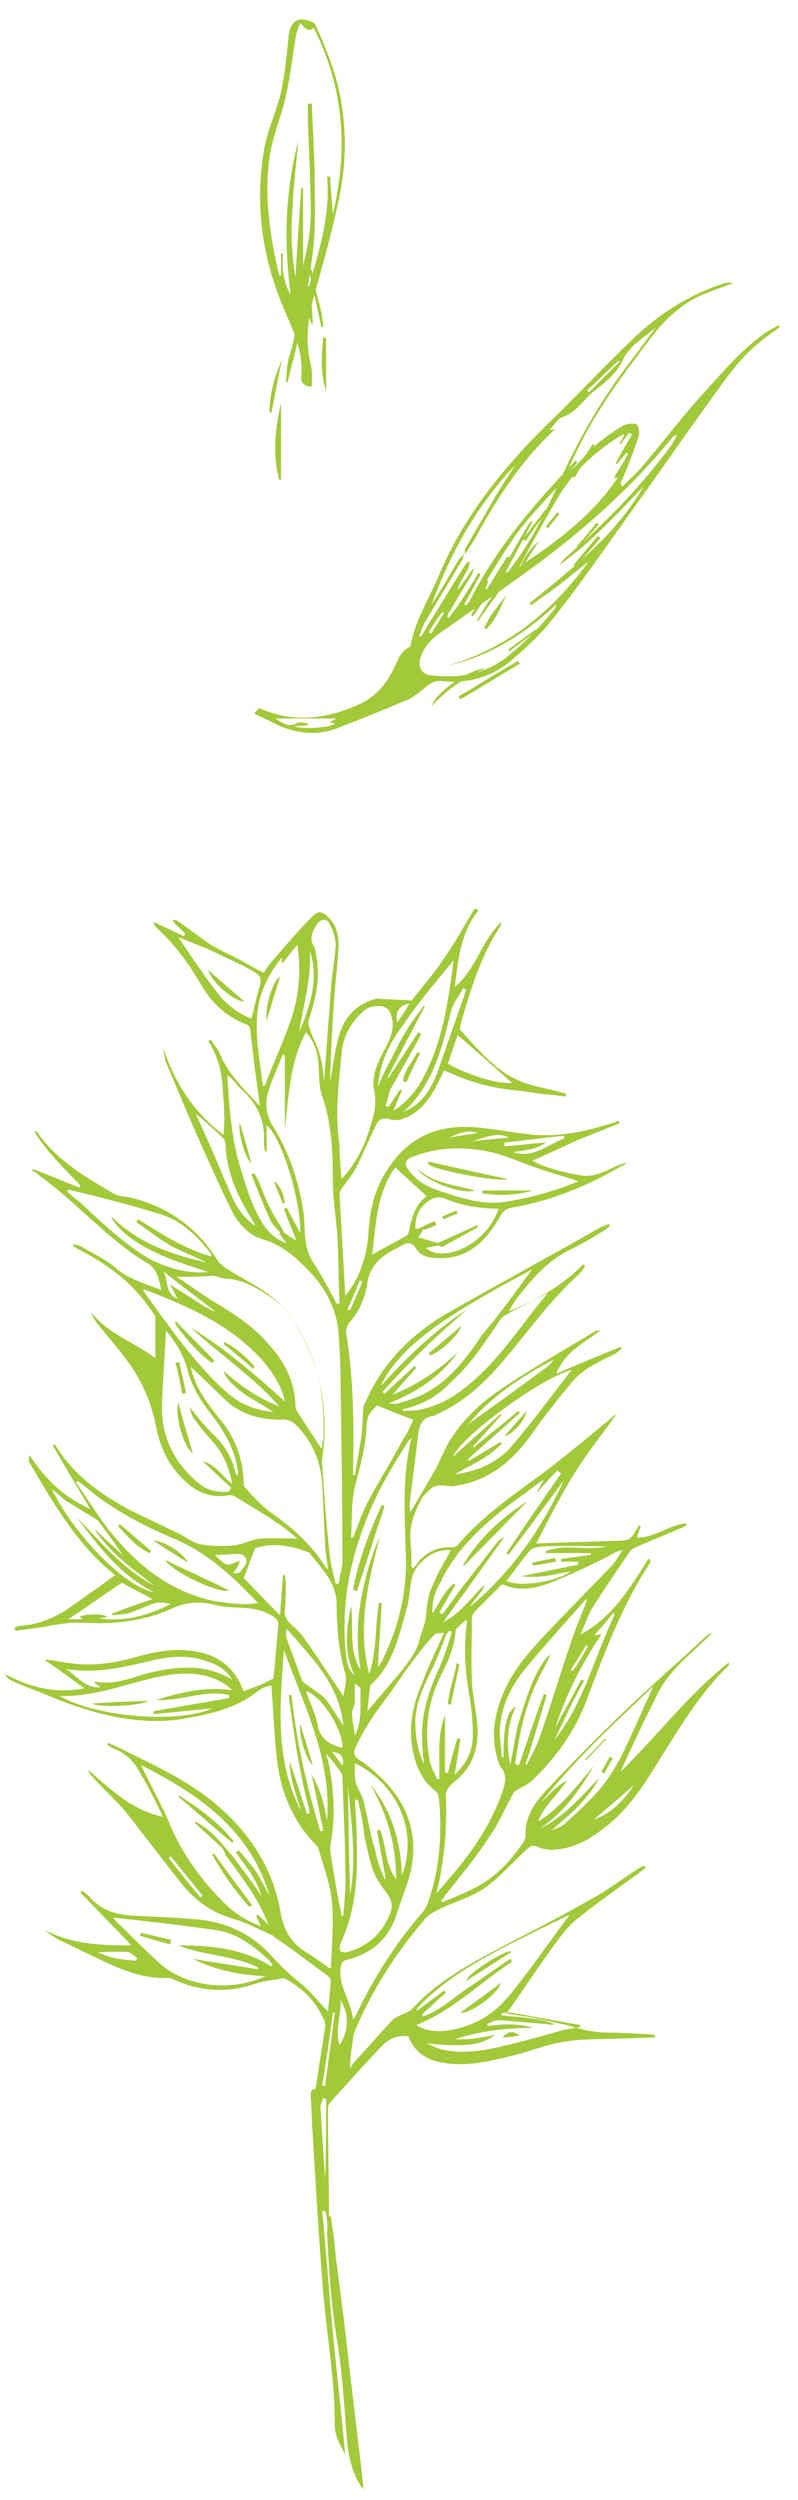 <?xml version="1.0" encoding="utf-8"?>
<!-- Generator: Adobe Illustrator 24.1.0, SVG Export Plug-In . SVG Version: 6.00 Build 0)  -->
<svg version="1.1" id="Calque_1" xmlns="http://www.w3.org/2000/svg" xmlns:xlink="http://www.w3.org/1999/xlink" x="0px" y="0px"
	 viewBox="0 0 83.2 260.6" style="enable-background:new 0 0 83.2 260.6;" xml:space="preserve">
<style type="text/css">
	.st0{fill:#A2C939;}
</style>
<path class="st0" d="M34,230.8c0-0.1-0.1-0.2-0.1-0.3c-0.1,0-0.2,0-0.3,0c0.4,4.2,0.7,8.4,1.1,12.6c0.4,4.2,0.9,8.5,1.3,12.8
	c-0.5-1-1.1-1.9-1.1-3.1c0-1.8-0.1-3.7-0.3-5.5c-0.3-3.2-0.8-6.4-1-9.6c-0.4-5.1-0.7-10.1-1-15.2c-0.1-1.3-0.1-2.6-0.2-3.9
	c0-0.5,0-0.9,0.5-0.8c0.3-2.2,0.7-4.4,1-6.5c0-0.3,0-0.6-0.2-0.9c-0.9-2-2.4-3.3-4.1-4.2c-0.5,0.1-0.8,0.2-1.2,0.2
	c-0.6,0.1-1.2,0.2-1.8,0.4c-2.9,1-5.7,0.8-8.4-0.4c-0.2-0.1-0.4-0.2-0.7-0.2c-2.3,0.1-4.4-0.7-6.4-1.6c-1.7-0.8-3.3-1.6-5-2.4
	c-0.5-0.3-1-0.6-1.4-1c2.8,1.5,5.8,1.6,9,1.6c-1.8-1.9-3.6-3.7-5.3-5.5c0.1-0.1,0.1-0.1,0.2-0.2c0.2,0.2,0.5,0.4,0.7,0.6
	c1.2,1.4,2.7,1.9,4.5,2c2.3,0.1,4.6,0.2,6.9,0.4c3,0.3,5.7,1.6,7.7,3.9c1,1.1,2,2,3.1,2.9c1,0.8,1.7,1.8,2.7,2.8
	c0.1-1,0.2-2.1,0.3-3.2c0-0.2-0.2-0.4-0.3-0.5c-0.9-0.7-1.8-1.3-2.7-2c-0.9-0.7-1.9-1.4-2.8-2c-0.1,0-0.1-0.1-0.2-0.2
	c-1.4-0.6-2.8-1.4-4.3-1.8c-2.3-0.7-4-2-5.4-3.8c-1.9-2.4-3.7-4.8-5.6-7.2c-1.1-1.3-2.3-2.4-3.5-3.7c-0.2-0.2-0.4-0.4-0.5-0.8
	c2.3,2,4.5,4.2,7.8,4.9c-0.7-1.4-1.3-2.7-2-3.9c-0.1-0.2-0.3-0.4-0.4-0.7c-0.6-1.1-1.4-2-2.7-2.5c-0.3-0.1-0.5-0.3-0.7-0.4
	c0-0.1,0.1-0.2,0.1-0.2c0.7,0.3,1.4,0.6,2.1,1c3.1,1.5,6.2,3,8.9,5.2c3.7,3.1,6.2,6.8,7,11.7c0.3,1.6,1.1,3,2.6,3.9
	c0.9,0.5,1.7,1.2,2.5,1.7c0,0,0.1,0,0.1-0.1c0.1-2.3,0.3-4.7,0.1-7c-0.2-1.8-0.9-3.6-1.4-5.4c0-0.1-0.2-0.3-0.3-0.4
	c-2.3-2.4-3.6-5.4-4-8.7c-0.3-2.5-0.4-5.1-0.6-7.9c-0.4,0.1-0.9,0.2-1.3,0.5c-2.3,1.9-5.1,2.5-8,3c-4.7,0.7-9.1-0.5-13.4-2.2
	c-1.4-0.6-2.8-1.1-4.2-1.7c-0.4-0.2-0.7-0.4-0.9-0.8c2.6,1.4,5.3,2.1,8.3,1.5c-1.4-1-2.7-2-4.1-2.9c0,0,0-0.1,0.1-0.1
	c0.9,0.1,1.8,0.3,2.7,0.4c2.1,0.3,4.1,0,6.1-0.5c1.7-0.5,3.4-0.9,5.2-0.9c3,0.1,5.4,1.1,6.6,4.3c0.5-0.2,1.1-0.4,1.6-0.6
	c0.5-0.2,1-0.5,1.5-0.7c0.2-1.7,0.3-3.5,0.5-5.3c0.1-0.9-0.3-1.1-1.1-1.5c-1.8-0.9-3.7-0.4-5.5-0.9c-1.5-0.4-3-0.3-4.5,0.4
	c-2.7,1.2-5.5,1.6-8.4,1.5c-0.8,0-1.6-0.1-2.4,0c-0.8,0.1-1.6,0.2-2.5,0.4c-1,0.1-2,0.3-3,0.4c0-0.1,0-0.2-0.1-0.3
	c0.1-0.1,0.3-0.1,0.4-0.2c2-0.1,3.8-0.8,5.5-2c1.5-1.1,3-2.1,4.6-3.3c-3.9-3.1-6.4-7.4-8.9-11.7c-0.1-0.1-0.1-0.2-0.1-0.4
	c0-0.1,0-0.2,0.1-0.4c1.6,2.5,3.6,4.4,6.3,5.6c-1.3-2.2-2.6-4.4-3.9-6.6c0,0,0.1-0.1,0.1-0.1c0.1,0,0.2,0,0.2,0.1
	c1.9,3.1,4.7,5.1,7.9,6.8c1.7,0.8,3.3,1.6,5,2.4c0.8,0.4,1.5,1,2.3,1.1c1.1,0.2,2.3,0.2,3.4,0.1c0.9-0.1,1.8-0.6,2.7-0.7
	c1.2-0.1,2.5,0,3.9,0c-0.7-0.6-1.4-1.2-2.2-1.7c-1.4-1-2.9-1.8-4.3-2.7c-0.2-0.1-0.5-0.2-0.8-0.1c-1.4,0.2-2.6-0.1-3.7-0.9
	c-2.2-1.7-3.3-3.9-3.8-6.6c-0.5-2.4-1.5-4.6-2.9-6.5c-0.9-1.2-1.9-2.4-2.9-3.6c-0.4-0.5-0.7-0.9-0.9-1.5c1.8,2.3,4.5,3.1,6.7,4.8
	c0-1.4,0-2.8,0-4.2c0-0.3-0.3-0.6-0.5-0.9c-1.9-2.8-4.5-4.7-7.4-6.2c-0.2-0.1-0.5-0.3-0.7-0.4c0-0.1,0.1-0.2,0.1-0.2
	c0.2,0.1,0.5,0.1,0.7,0.2c1.3,0.8,2.7,1.4,3.8,2.4c1.1,0.9,2.3,1.3,3.6,1.8c0.3,0.1,0.6,0.2,1,0.4c-0.2-1.2-0.5-2.3-1.4-2.8
	c-2.9-1.7-5.3-4.1-7.8-6.3c-1.2-1.1-2.5-2.1-3.8-3.1c-0.1-0.1-0.3-0.2-0.5-0.3c0.1,0,0.1-0.1,0.2-0.1c1.6,0.6,3.2,1.3,4.8,1.9
	c0-0.1,0.1-0.2,0.1-0.2c-1.7-1.8-3.5-3.5-4.8-5.6c0,0,0.1-0.1,0.1-0.1c0.1,0.1,0.3,0.2,0.3,0.3c2,2.8,4.9,4.5,7.8,6.2
	c0.5,0.3,1.1,0.3,1.6,0.4c4,0.9,7.1,3.1,9.3,6.6c0.2,0.3,0.5,0.5,0.7,0.7c1.5,1,3.2,1.8,4.7,2.9c0.8,0.6,1.6,1.4,2.2,2.2
	c2.9,4.5,4.1,9.4,3.3,14.8c0,0.3-0.1,0.5,0,0.8c0.2,2.9,0.4,5.7,0.7,8.6c0.1,1.3,0.4,2.5,0.7,3.7c0.1,0,0.2,0,0.3,0
	c0.1-0.4,0.1-0.7,0.2-1.1c0.1-0.4,0.2-0.8,0.2-1.2c0-6.4-0.1-12.7-0.2-19.1c0-1.6-0.1-3.2-0.2-4.7c-0.2-2.5-1.3-4.6-2.9-6.3
	c-1.4-1.5-2.9-2.9-5-3.5c-1.4-0.4-2.4-1.5-3.1-2.7c-1-2-1.9-4-2.8-6c-1.4-3.1-2.7-6.2-4-9.3c-0.3-0.6-0.4-1.3-0.5-2
	c1.2,3.6,3.1,6.7,6.3,9.1c0.2-1.8,0-3.5-0.1-5.1c-0.1-1.7-0.6-3.3-1.5-4.7c0.1,0,0.2-0.1,0.3-0.1c0.3,0.5,0.7,0.9,0.9,1.4
	c0.9,2.2,2.6,3.8,4.2,5.5c-0.2-1.5-0.4-2.9-0.6-4.4c-0.1-1.2-0.3-2.3-0.4-3.5c0-0.2-0.2-0.6-0.4-0.6c-2.1-0.8-3.6-2.2-4.7-4.1
	c-1.3-2.2-2.7-4.2-4.6-5.9c-0.1-0.1-0.2-0.2-0.3-0.4c0-0.1,0-0.1-0.1-0.3c1.1,0.5,2.1,1,3.2,1.5c0-0.1,0.1-0.2,0.1-0.3
	c-0.4-0.4-0.9-0.8-1.3-1.3c0,0,0.1-0.1,0.1-0.1c0.1,0,0.3,0,0.4,0.1c1.2,0.8,2.3,1.7,3.5,2.5c0.8,0.5,1.7,0.9,2.5,1.3
	c1,0.5,1.9,1.1,3,1.6c0.1-0.1,0.2-0.4,0.4-0.6c0.7-0.9,1.5-1.8,2.3-2.7c0.7-0.8,1.4-1.6,2.2-2.4c0.8-0.8,1.1-0.8,1.9,0
	c0.8,0.8,1,1.8,1,2.9c-0.1,2.1-0.4,4.2-0.5,6.2c-0.2,2.7-0.3,5.3-0.4,8c0.3-1.6,0.5-3.2,0.9-4.7c0.5-1.9,1.7-3.3,3.6-3.9
	c0.1,0,0.3-0.1,0.4-0.1c1.2,0.1,2.4,0.1,3.6,0.2c1.2-1.5,2.5-3,3.6-4.7c1.1-1.6,2-3.3,3-4.9c0.1,0.1,0.3,0.1,0.4,0.2
	c-1.9,2.3-2.1,5.1-2.5,8c2.3-1.9,2.8-4.9,4.9-6.8c0,0.1-0.1,0.3-0.1,0.4c-2.1,3.2-3.2,6.8-4.2,10.4c0,0.2-0.1,0.4,0,0.5
	c1.8,1.9,3.5,4.1,6,5.2c1.3,0.6,2.8,0.8,4.2,1.2c0.3,0.1,0.5,0.1,0.8,0.2c0,0.1,0,0.2,0,0.3c-0.9-0.1-1.9-0.2-2.8-0.3
	c-0.7-0.1-1.4-0.2-2.1-0.3c-2.3-0.2-4.5-0.7-6.6-1.6c-0.4-0.2-0.7-0.3-1.2-0.5c-0.3,0.6-0.6,1.2-0.9,1.8c-0.8,1.4-1.7,2.6-3.3,3.2
	c-0.4,0.2-0.9,0.2-1.4,0.1c-0.8-0.2-1.2-0.1-1.5,0.6c-0.7,1.4-1.3,2.9-2,4.3c-0.4,0.8-1,1.5-1.5,2.2c-0.1,0.2-0.3,0.4-0.3,0.6
	c0.2,3.5,0.4,7.1,0.6,10.7c1.5-1.9,2.2-4,2.4-6.3c0.1-2.2,0.5-4.4,1.7-6.4c2.3-3.9,5.6-5.4,10.3-4.8c1.7,0.2,3.4,0.5,5.2,0.7
	c2.7,0.2,5.3-0.3,7.8-1.1c0.4-0.1,0.8-0.2,1.1-0.4c0,0.1,0.1,0.2,0.1,0.3c-1.5,0.6-3,1.2-4.5,1.8c-1.5,0.7-3,1.4-4.6,2.1
	c1.5,0.8,3.2,1.2,4.9,1.5c1.9,0.4,3.3-0.9,4.9-1.3c-0.1,0.1-0.2,0.3-0.4,0.3c-3.6,2.1-7.4,3.7-11.6,4.4c-0.5,0.1-0.8,0.3-1.1,0.8
	c-1.1,2-2.5,3.7-4.8,4.3c-0.8,0.2-1.7,0.2-2.5,0.1c-0.6-0.1-1.2-0.4-1.5-0.9c-0.5-0.8-1-0.7-1.6-0.3c-0.5,0.3-1.1,0.5-1.6,0.9
	c-1,0.7-1.7,1.6-1.9,2.9c-0.2,1.5-0.8,3-1.9,4.2c-0.2,0.3-0.4,0.8-0.3,1.1c0.8,4.9,0.8,9.8,0.7,14.7c0,0,0,0,0.2,0.1
	c0.2-1.4,0.5-2.8,0.7-4.2c0.1-1,0.1-1.9,0.2-2.9c0-0.2,0.1-0.3,0.2-0.5c1.8-4.2,4.9-7.2,8.7-9.4c5.3-3,10.6-5.9,15.9-8.9
	c0.3-0.1,0.5-0.2,0.8-0.3c0,0.1,0.1,0.1,0.1,0.2c-0.2,0.1-0.3,0.3-0.5,0.4c-1.1,0.7-2.3,1.4-3.5,2c-2.4,1.1-4,3-5.6,5
	c-0.3,0.5-0.7,0.9-0.9,1.5c2.8-1.2,5.5-2.6,7.7-4.9c0.1,0.1,0.1,0.1,0.2,0.2c-0.2,0.3-0.4,0.6-0.6,0.8c-2.9,2.6-5.2,5.8-7.7,8.8
	c-2,2.4-4.3,4.6-7.3,5.9c0,0-0.1,0.1-0.1,0.1c-1.3,0.1-1.6,1-1.7,2c-0.3,2.4-0.6,4.8-0.9,7.2c0,0.2,0,0.5,0.1,0.8
	c0.1-0.1,0.1-0.2,0.2-0.3c0.8-1.4,1.7-2.9,2.5-4.3c0.5-1,0.9-2,1.5-3c1.5-2.3,3.5-4.1,5.7-5.5c3-2,6.2-3.8,9.3-5.7
	c0.2-0.1,0.3-0.1,0.6-0.1c-1.7,1.3-3.7,2.2-4.6,4.5c2.3-1,4.5-1.9,6.7-2.8c0,0.1,0.1,0.1,0.1,0.2c-0.2,0.2-0.4,0.3-0.6,0.5
	c-1.6,0.8-3.3,1.5-4.5,2.9c-1.5,1.8-3,3.7-4.4,5.7c-1.9,2.6-4.2,4.5-7.3,5.1c-0.4,0.1-0.9,0.2-1.4,0.1c-0.7-0.1-1.3-0.1-1.8,0.4
	c-0.2,0.2-0.5,0.5-0.7,0.7c-0.3,0.5-0.6,1.1-0.8,1.6c-0.4,1-0.6,2-0.5,3.1c0.1,0.9,0.1,1.8,0.1,2.6c0.1,0.1,0.1,0.1,0.2,0.2
	c0.2-0.3,0.5-0.6,0.7-0.9c0.9-0.9,2-1.4,3.3-1.3c0.2,0,0.5-0.1,0.6-0.2c2.6-3.1,5.9-5.3,9-7.6c2.5-1.9,4.9-3.9,7.3-5.9
	c0.1-0.1,0.2-0.1,0.3-0.2c-1.5,2.1-3.2,4.2-4.6,6.5c-1.4,2.3-2.6,4.7-3.8,7c3-0.1,6-0.2,9-0.3c0.6,0,1-0.3,1.3-0.9
	c0.1-0.2,0.3-0.4,0.4-0.7c0.1,0,0.1,0.1,0.2,0.1c-0.1,0.4-0.3,0.7-0.4,1.2c1.9,0,3.3-1.3,5.1-1.5c0,0.1,0.1,0.1,0.1,0.2
	c-0.2,0.1-0.4,0.2-0.6,0.3c-1.6,0.7-3.2,1.3-4.7,2c-0.2,0.1-0.5,0.2-0.6,0.4c-1.3,1.9-2.6,3.8-3.8,5.7c-0.6,0.9-0.9,2-1.4,3
	c3.4-1.8,5.2-4.9,7.1-7.9c0.1,0,0.1,0.1,0.2,0.1c0,0.1,0,0.2,0,0.3c-3,4.5-4.8,9.5-6.7,14.5c-1.2,3.1-3.1,5.8-5.6,8.2
	c-0.4,0.4-1.1,0.7-1.6,1c-0.2,0.1-0.3,0.2-0.4,0.4c-0.9,1.6-1.6,3.3-2.7,4.8c-1.3,2-2.9,3.9-4.4,5.8c-0.1,0.2-0.2,0.3-0.4,0.5
	c0,0.1,0.1,0.1,0.1,0.2c1.2-0.5,2.5-1,3.6-1.6c2.1-1.1,3.6-2.8,4.9-4.7c0.1-0.2,0.2-0.4,0.2-0.6c-0.1-1.8,0.8-3.3,2-4.6
	c2.7-2.9,5.5-5.7,8.3-8.4c2.8-2.7,5.7-5.2,8.5-7.8c0.2-0.2,0.4-0.3,0.7-0.4c-2.1,2.1-4.5,3.8-5.8,6.5c-1.3,2.6-2.6,5.3-3.8,8
	c3.8-3.7,7-8,11.3-11.4c0,0.3,0,0.3-0.1,0.4c-3,2.9-5.1,6.5-7.3,10c-1.6,2.6-3.3,5.2-5.8,7c-1.4,1.1-2.9,1.9-4.7,2.1
	c-0.7,0.1-1.5,0-2.1-0.3c-0.6-0.2-0.7,0-1.1,0.3c-1.4,1.3-2.7,2.8-4.2,3.9c-1.2,0.9-2.8,1.4-4.2,2c-0.9,0.4-1.8,0.8-2.4,1.6
	c-2.9,3.4-5.3,7.2-7.1,11.4c-0.2,0.5-0.2,1-0.3,1.6c-0.1,0.7-0.2,1.5-0.2,2.3c0.2-0.3,0.3-0.5,0.5-0.7c1.3-1.4,2.6-2.9,3.9-4.3
	c0.4-0.4,1.1-0.6,1.7-0.9c0.1-0.1,0.2-0.1,0.3-0.2c2.8-3.1,6.5-5,10.1-6.9c2.9-1.5,5.8-3,8.6-4.6c1.7-0.9,3.2-2.1,4.8-3.1
	c0.2-0.2,0.5-0.3,0.8-0.4c0,0.1,0.1,0.1,0.1,0.2c-0.2,0.2-0.4,0.3-0.6,0.5c-2.2,1.6-4.5,3.2-6.6,4.9c-1.1,0.9-1.9,2.1-2.7,3.2
	c-1.6,2.2-3,4.4-4.6,6.6c1.1,0.2,2.3,0.3,3.5,0.6c1.3,0.3,2.5,0.5,3.8,0.9c1.1,0.3,2.2,0.5,3.4,0.5c1.5,0,3.1,0.1,4.6,0.2
	c0.1,0,0.2,0.1,0.2,0.3c-1.1,0-2.3,0.1-3.4,0.1c-2.1,0.1-4.3,0-6.4,0.4c-1.7,0.3-3.4,1-5.1,1.4c-2.4,0.6-4.9,1.2-7.4,0.7
	c-1.6-0.3-2.8-1.1-3.4-2.7c-1.1-0.2-2,0.2-2.8,1c-1.8,1.9-3.6,3.9-5.4,5.9c-0.2,0.2-0.2,0.6-0.2,0.8c0,3.9,0.1,7.7,0.1,11.6
	c0,0.1-0.1,0.2-0.1,0.4C34.4,231,34.2,230.9,34,230.8z M44,127.9c0.1,0.1,0.1,0.1,0.2,0.2c-0.2,0.2-0.3,0.5-0.6,0.9
	c0.8,0.2,1.4,0.4,2.1,0.6c0.1,0.1,0.1,0.1,0.2,0.2c-0.5,0.1-1.1,0.2-1.5,0.3c1.6,1.5,6.1,0,7.6-4.1c-1.9,0-3.8-0.3-5.5-1
	c-0.9-0.4-1.5-0.1-2.2,0.5c-0.8,0.7-1,1.6-1,2.6C43.6,128.1,43.8,128,44,127.9z M29.5,128.4c0.4,0.3,0.8,0.6,1.4,0.9
	c-0.5-1.2-0.9-2.2-1.3-3.3c0.1,0,0.2-0.1,0.3-0.1c0.4,0.8,0.9,1.7,1.4,2.6c0.1-3.2-1.9-9.9-3.5-11.2c0,1,0,1.9,0,2.8
	c-0.1-0.1-0.2-0.1-0.2-0.2c0-0.2-0.1-0.5-0.1-0.7c0.2-2.4-0.7-4.2-2.5-5.8c-0.3-0.3-0.6-0.7-0.9-1c-0.1-0.1-0.2-0.2-0.4-0.3
	c0.2,3.2,0.4,6.4,1.3,9.4c0.6,2,1.2,4.1,2.3,5.9c0.6,1,1.4,1.8,2.6,2.2c-0.3-0.3-0.5-0.7-0.8-1C29.3,128.5,29.4,128.4,29.5,128.4z
	 M23.1,192.6c0.1-0.1,0.1-0.1,0.2-0.2c0.5,0.6,1,1.1,1.4,1.7c0.9,1.2,1.8,2.4,2.6,3.6c-0.3-0.9-0.7-1.7-1.2-2.5
	c-0.5-0.7-1-1.4-1.5-2.1c0.1-0.1,0.2-0.1,0.3-0.2c0.6,0.7,1.2,1.4,1.8,2.2c0.5,0.8,0.9,1.7,1.4,2.5c-2.1-7-7.5-10.6-13.4-13.6
	c1,2.1,2.2,4.2,3.1,6.4c1.3,3,3.2,5.6,5.5,7.9c1.1,1.1,2.3,1.9,3.9,2.5c-0.2-0.4-0.4-0.8-0.5-1.1c0.1,0,0.1-0.1,0.2-0.1
	c0.4,0.4,0.8,0.7,1.1,1.1c-1-2.7-2.7-4.9-4.4-7.2C23.4,193.1,23.3,192.8,23.1,192.6z M45.5,197.4c0.6-0.7,1.1-1.3,1.7-2
	c2.2-2.6,4.1-5.4,5.2-8.7c0.3-0.9,0.5-1.7-0.2-2.5c-0.2-0.3-0.3-0.7-0.4-1.1c-0.7-2.6-0.1-5.1,1.1-7.5c1.2-2.4,3.2-4.4,5-6.3
	c1.9-2,3.9-4,5.8-6c0.5-0.5,0.8-1.1,1.2-1.7c-0.6,0.1-1.1,0.4-1.6,0.7c-2,1-4.1,2-6.2,2.8c-1.4,0.5-3,0.8-4.6,0.1
	c-0.1-0.1-0.4,0.1-0.5,0.3c-0.8,0.8-1.6,1.6-2.4,2.4c-0.2,0.2-0.4,0.5-0.4,0.7c0,2.3-0.1,4.5,0,6.8c0.1,1.7,0.6,3.5,0.6,5.2
	c0,2.1-0.8,3.9-2.5,5.2c-0.6,0.5-0.9,1-0.8,1.6C46.6,190.9,46.3,194.1,45.5,197.4z M46.3,170.2c-0.5,0.1-0.8,0-1,0.2
	c-0.5,0.5-0.9,1-1.3,1.5c-1.2,1.5-2.3,3.1-3.4,4.7c-1.3,1.7-2.6,3.5-3.5,5.5c-0.3,0.6-0.2,1,0.4,1.4c0.4,0.2,0.7,0.5,1.1,0.8
	c3.3,2.7,5.1,6,4.3,10.4c-0.3,1.6-1,3.1-1.5,4.7c-0.8,2.7-2.6,4.2-5.2,4.9c-0.5,0.1-0.6,0.3-0.7,0.9c-0.2,1.9,1.1,3.4,1.3,5.3
	c0.1-0.1,0.1-0.1,0.2-0.2c1.9-4,4.2-7.7,7.1-11c0.2-0.3,0.4-0.6,0.5-0.9c1.2-3.4,1.5-6.9,1.2-10.5c0-0.4-0.1-1-0.4-1.2
	c-1.2-0.9-1.8-2.1-2.2-3.5c-0.7-2.7-0.3-5.2,0.8-7.7C44.7,173.6,45.5,172,46.3,170.2z M19.9,142.5c0.4,2,1.6,3.7,3,5.4
	c1.6,1.9,2.4,4.1,2.5,6.5c0,0.2,0,0.5,0.1,0.6c0.8,0.9,1.6,1.8,2.5,2.5c2.3,1.6,4.4,3.4,5.9,5.8c0.1,0.1,0.2,0.2,0.3,0.3
	c-0.1-1-0.3-1.8-0.3-2.6c-0.1-2-0.2-4.1-0.3-6.1c-0.1-2.3-0.9-4.4-2.5-6.1c-0.5-0.6-1.1-0.9-1.9-0.8c-2,0-3.8-0.5-5.3-1.7
	C22.6,145.1,21.2,143.7,19.9,142.5z M29.7,110c-0.1,0-0.1,0-0.2-0.1c-0.5,1.3-1.1,2.5-1.5,3.8c-0.4,1.2-0.3,2.4,0.4,3.6
	c1.7,2.7,2.7,5.7,3.2,8.8c0.3,1.8-0.1,3.7,1,5.4c0.9,1.4,1.7,2.9,2.5,4.4c0.1,0,0.2,0,0.3,0c-0.1-2.2-0.1-4.4-0.2-6.6
	c-0.1-2.1-0.5-4.1-0.5-6.2c0-3-0.1-5.9-1.1-8.8c-0.4-1.1-0.3-2.3-0.4-3.5c-0.1-1.2-0.5-2.3-1.3-3.2c-1.7,3.2-1.8,6.7-2.2,10.1
	C29.7,115.1,29.7,112.5,29.7,110z M42.9,149.9c-0.2,0.2-0.2,0.2-0.3,0.3c-1.6,2.5-3.1,5-4.2,7.7c-1.8,4.4-2.8,9-2.4,13.8
	c0.1,1.1,0.1,2.2,1,3c-1.2-2.4-0.9-4.8-0.4-7.3c0.3,2.2-0.3,4.6,1,6.7c-0.4-2.4-0.4-4.7,0-7.1c0.4-2.3,1-4.6,2-6.8
	c-1.2,4.7-2.4,9.4-1.1,14.3c0.8-2.4,0.6-5,1-7.4c0.1,0,0.2,0,0.3,0c-0.1,2.2-0.3,4.4-0.4,6.7c0.2-0.3,0.4-0.5,0.5-0.8
	c1.7-3.5,2.6-7.2,2.4-11.2C42.2,157.9,41.9,154,42.9,149.9z M26.6,161.4c-0.5,1.2-0.8,2.2-1.2,3.1c1.2,1.2,2.4,2.5,3.8,3.9
	c0.1-1.5,0.2-2.8,0.3-4.2c0.1,0,0.2,0,0.2,0c0,0.2,0.1,0.5,0.1,0.7c0,0.9,0,1.9-0.1,2.8c-0.1,0.7,0.1,1.1,0.6,1.6
	c0.6,0.5,1.1,1,1.5,1.6c1.4,2,2.7,4,4,5.9c0.1-0.7,0.4-1.6,0.2-2.3c-0.7-2.4-0.9-4.9-0.9-7.4c-0.1-2.3-1.7-3.7-2.9-5.3
	c0,0,0,0-0.1,0C30.3,161.1,28.4,160.8,26.6,161.4z M18.4,133.1c1.4,0.9,2.6,1.8,3.9,2.6c2,1.2,3.9,2.4,5.5,4.2
	c1.7,1.8,2.9,3.9,3,6.5c0,0.2,0,0.4,0.1,0.6c0.8,1.3,1.7,2.6,2.6,4c0.1-0.2,0.1-0.3,0.1-0.4c0-0.2,0-0.3,0.1-0.5
	c0.2-3.6-0.3-7-1.9-10.3c-0.9-1.8-1.9-3.5-3.6-4.6c-1.4-0.9-2.8-1.8-4.6-1.9c-0.5,0-1-0.3-1.5-0.3C21,133.1,19.8,133.1,18.4,133.1z
	 M35.6,122.9c1.1-1.1,2.1-2.8,2.7-4.5c0.5-1.6,1.1-3,0.7-4.8c-0.3-1.4,0.4-2.9,1.1-4.2c0.5-1,1-1.9,0.8-3.1
	c-0.2-0.8-0.3-1.2-1.1-1.4c-0.8-0.1-1.5,0.1-2,0.6c-1.3,1.2-2.1,2.7-2.2,4.5c-0.3,3.1-0.7,6.2-0.2,9.3
	C35.4,120.4,35.5,121.7,35.6,122.9z M45.1,168.2c0.7-1.1,1.2-2.3,2.2-3.1c0.1,0,0.1,0.1,0.2,0.1c-0.6,1-1.1,1.9-1.7,2.9
	c0.1,0.1,0.2,0.1,0.3,0.2c0.8-1,1.5-2.1,2.3-3.1c1.2-1.5,2.3-3,3.5-4.5c0.2-0.2,0.4-0.3,0.7-0.5c-2.2,3.1-4.3,6-6.4,8.9
	c1.8-0.9,2.9-2.5,4.3-3.9c-0.1,0.5-0.4,0.8-0.7,1.2c-0.3,0.4-0.6,0.7-0.8,1.1c4.3-3.6,7.4-8,9.8-13.2c-2,2.7-3.9,5.3-5.8,7.8
	c-0.1-0.1-0.1-0.1-0.2-0.2c1.9-2.8,3.8-5.6,5.7-8.3c-0.1-0.1-0.3-0.2-0.4-0.3c-0.7,0.7-1.4,1.5-2.2,2.4c0.3-0.6,0.5-0.9,0.8-1.4
	c-0.3,0.1-0.4,0.2-0.4,0.2c-1.7,1.3-3.5,2.5-5.1,3.9c-2.2,1.9-4.1,4-5.3,6.6C45.3,166,45,167.1,45.1,168.2z M60.2,123.1
	c-1.5-0.5-3-0.9-4.4-1.4c-1.4-0.5-2.8-1.1-4.2-1.5c-2.9-0.7-5.8-0.7-8.6,0.4c-0.8,0.3-0.9,0.8-0.3,1.5c0.9,1.2,2.2,1.8,3.6,2.2
	c2.1,0.7,4.1,1.3,6.3,1c2.6-0.4,5.1-1.1,7.6-2.1C60.2,123.2,60.3,123.1,60.2,123.1z M17.3,138.7c-0.1,2.5-0.3,4.9-0.4,7.4
	c-0.2,3.5,1.2,6.4,3.9,8.6c0.9,0.7,1.9,0.9,3,0.8c0.1-0.1,0.2-0.2,0.3-0.4c-1-0.9-2-1.9-3-2.8c1.4,0.4,2.1,1.6,3.1,2.4
	c-0.3-1.7-0.9-3.2-2.1-4.5c-0.7-0.8-1.4-1.6-2-2.5c-0.2-0.3-0.2-0.7-0.4-1.1c0.8,1,1.5,1.9,2.3,2.7c1.2,1.1,2.1,2.4,2.5,4
	c0,0.2,0.1,0.3,0.3,0.6c0-0.3,0-0.4,0-0.5c-0.3-2.3-1.4-4.2-2.8-6c-1.1-1.4-2.1-3-2.5-4.8C19.1,141.2,18.3,139.9,17.3,138.7z
	 M26.9,167.1c-2.5-2.6-5-5-8.3-6.5c-3.1-1.3-6.1-2.8-8.7-4.8c-0.6-0.5-1.2-1-1.8-1.4c-0.1,0-0.1,0.1-0.2,0.1
	c1.1,1.6,2.1,3.2,3.3,4.8c2.9,3.7,6.4,6.6,11.1,7.6C23.8,167.1,25.3,167.4,26.9,167.1z M59.4,199.6c-1.5,0.7-3.1,1.5-4.7,2.3
	c-3.4,1.7-6.7,3.4-9.6,5.9c-0.6,0.5-1.2,1.1-1.7,1.7c0,0,0.1,0.1,0.1,0.1c0.9-0.7,1.9-1.4,2.8-2.1c0.1,0.1,0.1,0.2,0.2,0.2
	c-0.4,0.4-0.8,0.7-1.2,1.1c-0.4,0.4-0.9,0.8-1.3,1.2c0,0.1,0.1,0.1,0.1,0.2c1.8-0.6,3.1-1.9,4.6-2.9c1.5-1,3-2.1,4.5-3.1
	c0.1,0.1,0.1,0.2,0.2,0.3c-3.4,2.2-6.2,5.1-10,6.6c0.9,0.6,2,0.7,3.1,0.6c2.3-0.3,4.4-1.3,6-3c1.1-1.2,2.1-2.6,3.1-3.9
	C56.9,203,58.2,201.2,59.4,199.6z M55.5,132.3c-1,0.6-2.2,1.2-3.3,1.8c-3.3,1.9-6.7,3.8-9.5,6.4c-1.2,1.2-2.3,2.4-3,4
	c2.7-3,5.6-5.8,9-8c-3.1,2.7-6.1,5.5-8.8,8.6c0.1,0.1,0.1,0.1,0.2,0.2c1-1,2.1-1.9,3.1-2.9c0.1,0.1,0.1,0.1,0.2,0.2
	c-0.8,0.9-1.6,1.8-2.5,2.8c2.6-1,4.9-2.6,6.9-4.5c-1.8,2.5-4.2,4.2-7.3,5.4c0.5,0,0.7,0.1,1,0c1-0.3,2-0.6,2.9-1.1
	c2.6-1.4,4.3-3.7,5.9-6.1C52.2,136.9,53.8,134.6,55.5,132.3z M28.3,205c0-0.1,0.1-0.1,0.1-0.2c-0.1-0.1-0.2-0.3-0.3-0.4
	c-1.6-1.5-3.4-2.9-5.6-3.2c-3.5-0.5-7-0.9-10.7-1.3c0.1,0.2,0.2,0.3,0.3,0.4c1.6,1.5,3.1,3.1,4.7,4.5c2.7,2.3,7.2,2.9,10.9,1.2
	c-2.7-0.1-5.2-0.6-7.6-1.8c2.3,0.4,4.5,0.7,6.8,1.1c0-0.1,0-0.2,0-0.2c-2.6-1.3-5.6-1.2-8.3-2.3C22,202.8,25.3,203.1,28.3,205z
	 M14.9,134.5c1.5,2.1,3,4.2,4.6,6.2c1.3,1.6,2.6,3.1,4.1,4.4c1.3,1.2,2.9,1.9,4.9,2.1c-1-0.7-2-1.2-2.9-1.8
	c-1.3-0.9-2.1-1.8-2.3-2.5c1.8,1.6,3.7,2.9,5.8,3.7c-2.7-3.1-6.2-5.4-9.2-8.2c3.6,2.2,6.7,4.9,9.8,7.7c-0.3-1.5-1.1-2.7-2-3.9
	c-3.4-4-8-6-12.7-7.8C15,134.5,15,134.5,14.9,134.5z M54.8,183.9c0,0,0.1,0.1,0.1,0.1c0.5-1,1.1-2,1.4-3c1.1-3.1,2-6.2,3.1-9.4
	c0.5-1.6,1.2-3.2,1.8-4.8c0,0-0.1-0.1-0.1-0.1c-2.2,2.5-4.5,5-6.6,7.6c-1.4,1.8-2.3,3.8-2.4,6.2c0,0.9,0.2,1.8,0.2,2.7
	c0.1,0,0.2,0,0.2,0c0-3.2,0.3-4.8,1.3-5.3c-1,2-1,4-0.6,6.1c0.3-1.5,0.5-2.9,0.8-4.2c0.4-1.3,0.8-2.6,1.3-3.9
	c0.7-1.8,1.6-3.2,2.1-3.4c-0.6,1.3-1.3,2.4-1.8,3.7c-0.5,1.2-0.9,2.5-1.2,3.8c-0.3,1.3-0.5,2.6-0.7,3.9c0.1,0,0.2,0.1,0.4,0.1
	c0.9-2.5,1.7-5,2.6-7.4c0.1,0,0.2,0.1,0.3,0.1C56.3,179,55.6,181.5,54.8,183.9z M48.7,169c-0.1,0-0.1-0.1-0.2-0.1
	c-0.3,0.4-0.9,0.7-1,1.1c-0.1,1.7-0.8,3.2-1.5,4.6c-1.4,2.8-1.8,5.8-1.2,8.9c0.1,0.7,0.5,1.3,0.8,2c0.1,0,0.1,0,0.2-0.1
	c0.1-2.1-0.3-4.3,0.6-6.6c0,2.1,0,4.1,0,6c0.1,0,0.2,0,0.3,0c0.3-1.2,0.6-2.4,1-3.6c0.1,0,0.2,0,0.3,0.1c-0.2,1.2-0.4,2.5-0.6,3.7
	c1.2-1.1,1.9-2.5,1.9-4c0-1.3-0.1-2.6-0.3-3.9C48.5,174.4,48.3,171.7,48.7,169z M21.7,132.6c-1.7-0.6-3.6-1.1-5.4-2
	c-2.5-1.1-4.4-2.8-4.7-3.8c2.8,2.8,6.3,4,9.9,4.8c-1.3-0.7-2.6-1.1-3.8-1.8c-1.2-0.7-2.3-1.6-3.5-2.4c0.1-0.1,0.1-0.2,0.2-0.3
	c2.4,1.5,4.8,3.1,7.7,3.9c-0.1-0.1-0.1-0.2-0.1-0.3c-1.4-1.8-3-3.4-5.2-4.1c-3.2-1-6.4-1.8-9.7-2.6c0,0.1,0,0.1-0.1,0.2
	c0.4,0.4,0.8,0.7,1.3,1.1c2.4,2.2,4.7,4.5,7.6,6.1C17.8,132.3,19.7,132.8,21.7,132.6z M39.4,113.3c0.5-1.2,1-2.2,1.5-3.1
	c0.5-1,0.9-1.9,1.5-2.8c0.5-0.9,1.2-1.7,1.8-2.6c0,0,0.1,0.1,0.1,0.1c-1.3,2.5-2.6,4.9-3.9,7.4c0,0,0.1,0,0.1,0.1
	c1-1.6,2.1-3.2,3.1-4.8c0.1,0.1,0.2,0.1,0.3,0.2c-0.1,0.3-0.3,0.5-0.4,0.8c-0.9,1.6-1.8,3.2-2.7,4.8c-0.3,0.6-0.4,1.3-0.6,1.9
	c0.1,0,0.2,0.1,0.3,0.1c0.4-0.6,0.8-1.2,1.2-1.8c0.1,0,0.2,0.1,0.2,0.1c-0.3,0.7-0.6,1.4-0.9,2.1c1-0.6,2-1.6,2.7-2.7
	c2.4-4,3-8.5,3.6-13c-1.8,2.2-3.7,4.4-5.3,6.8C40.7,108.6,39.6,110.7,39.4,113.3z M23.9,177c0-0.1,0-0.2,0-0.3
	c-2.6-0.6-5.1,0.7-7.6,0.5c2.6-0.8,5.2-1.4,7.9-1c-0.2-0.2-0.4-0.4-0.7-0.6c-2-1.3-4.2-1.3-6.5-0.9c-3.6,0.7-6.9,2.2-10.8,2.1
	c3.8,2.2,12.4,2.9,15.9,1.3c-2,0.2-4.1,0.4-6.1,0.6c0-0.1,0-0.2,0-0.3C18.6,177.9,21.3,177.5,23.9,177z M56.2,190.7
	c2.6-1.3,4.4-3.4,6.3-5.4c-1.2,2.3-3.1,3.9-5,5.5c0.5-0.2,0.9-0.3,1.3-0.6c1.2-1.1,2.4-2.2,3.4-3.3c2-2.2,3.1-4.9,4.3-7.5
	c0.5-1.2,1.1-2.4,1.6-3.6c-4.1,3.9-8.2,7.7-11.7,12.1c0.9-0.8,1.6-1.7,2.7-2.3c-0.9,1.5-2.4,2.6-3,4.3c2.4-1.5,4-3.7,5.8-5.8
	C60.4,186.7,58.7,189,56.2,190.7z M33.4,190.9c0.1,0,0.2,0,0.3-0.1c-0.4-1.9-0.8-3.9-1.2-5.8c0.9,1.5,1.3,3.1,1.6,4.8
	c0.5-6.4-2.4-12-4.5-17.8c-0.4,5.7-1,11.5,1.8,16.8c-0.5-1.7-1.2-3.4-1.2-5.2c0.6,1.8,1.2,3.6,1.8,5.5c0.1,0,0.2-0.1,0.3-0.1
	c-0.2-1-0.5-2-0.7-3c-0.2-1-0.4-2-0.6-3.1c-0.2-1.1-0.3-2.1-0.5-3.2c-0.1-1-0.3-2-0.4-3c0.1,0,0.2,0,0.3,0
	C30.9,181.6,32,186.3,33.4,190.9z M37.3,187.6c-0.1,0-0.2,0-0.3,0.1c0.1,1.5,0.2,2.9,0.2,4.4c0.1,3.6-0.1,7.1-1.7,10.5
	c-0.1,0.2-0.1,0.6,0,0.8c0.1,0.1,0.5,0.2,0.7,0.1c2.2-0.6,3.7-2,4.5-4.1c0.3-0.8,0.1-1.5-0.5-2.2c-0.5-0.7-1-1.4-1.3-2.2
	c-0.4-1.1-0.6-2.3-0.9-3.5C37.9,190.2,37.6,188.9,37.3,187.6z M27.4,113.2c0.1,0,0.1,0,0.2,0c0.9-2.4,2-4.7,2.8-7.1
	c0.8-2.4,1-5,0.6-7.6c-0.5,0.6-1,1.2-1.6,2c0-0.4,0-0.5,0-0.7c-1.2,1.5-2,3-2.4,4.7C26.4,107.5,27.1,110.4,27.4,113.2z M43.1,148
	c-1.4-0.5-2.6-1-3.8-1.5c-0.9,1-1,1-1.1,2.4c-0.1,2.1-0.7,4.1-1.2,6.1c-0.4,1.7-0.3,3.5-0.4,5.3c0.1,0,0.1,0,0.2,0
	c0.6-1.4,1-2.8,1.7-4c1.1-2.1,2.4-4.1,3.5-6.2C42.5,149.4,42.8,148.6,43.1,148z M47,161.6c-1.5-0.1-2.5,0.6-3.4,1.6
	c-0.3,0.4-0.6,0.9-0.7,1.5c-0.2,1-0.2,2-0.5,3c-0.8,2.8-1.4,5.8-3.7,7.9c0,0-0.1,0.1-0.1,0.1c-0.1,0.9-0.2,1.7-0.3,2.7
	c1.2-1.5,2.5-2.9,3.7-4.4c0.7-0.9,1.4-1.8,1.7-2.9c0.2-0.9,0.6-1.7,0.7-2.5c0.1-1.2,0.2-2.4,0.8-3.5C45.7,163.8,46.4,162.8,47,161.6
	z M40.1,195.9c0,0,0.1,0,0.1-0.1c-0.3-1.7-0.6-3.3-0.9-5c0.1,0,0.2,0,0.3-0.1c0.7,1.6,0.5,3.6,1.7,5.2c0-3.7-1-6.9-2.7-9.9
	c2.2,2.7,3.2,5.9,3.3,9.5c1.7-4.4-0.3-9.4-4.9-11.7c0,1-0.1,1.9,0.4,2.8c0.3,0.5,0.5,1,0.6,1.6c0.4,1.5,0.6,3.1,1.1,4.6
	C39.3,194,39.7,194.9,40.1,195.9z M52.2,147.4c0,0,0.1,0.1,0.1,0.1c-1,1.1-2,2.2-3,3.3c0,0,0,0,0.1,0.1c1.5-1.3,3.1-2.5,4.6-3.8
	c0.1,0.1,0.1,0.1,0.2,0.2c-1.8,1.6-3.6,3.2-5.4,4.8c0,0.1,0.1,0.1,0.1,0.2c1.1-0.7,2.2-1.3,3.3-2c0,0.1,0.1,0.1,0.1,0.2
	c-1.4,1.5-3.2,2.2-4.9,3.2c2.3-0.3,4.5-1.2,6-3c2.2-2.6,4.2-5.3,6.2-7.9c-3.3,0.9-11.6,7-12.4,9.1C48.7,150.5,50.4,149,52.2,147.4z
	 M38.8,130.8c1.2-0.7,2.4-1.3,3.6-2c0.1-0.1,0.2-0.2,0.2-0.3c0.3-1.5,0.7-3,1.9-3.8c-1.1-1-2.2-2-3.3-3
	C39.2,124.5,39.2,127.8,38.8,130.8z M26.2,106.2c0.3-1.1,0.5-2.1,0.8-3.1c0.3-1.1,0.3-1.3-0.7-1.9c-0.3-0.2-0.6-0.3-0.9-0.5
	c-1.3-0.6-2.5-1.2-3.8-1.8c-1-0.4-2-0.8-3-1.2c1.4,2.1,2.8,4.2,4.3,6.1C23.8,104.9,25,105.7,26.2,106.2z M42,146.9
	c0,0.1,0,0.1,0,0.2c0.7-0.1,1.3,0,2-0.2c1.8-0.4,3.4-1.3,4.8-2.5c2.5-2,4.4-4.6,6.4-7.2c0.6-0.8,1.2-1.5,1.9-2.4
	c-1.6,0.8-3,1.5-4.4,2.3c-0.3,0.1-0.5,0.4-0.7,0.7c-1.5,2.2-2.9,4.4-4.9,6.2C45.7,145.5,44,146.5,42,146.9z M33.8,112.7
	C33.8,112.7,33.8,112.7,33.8,112.7c0.1-0.5,0-1,0.1-1.5c0.2-2.7,0.4-5.4,0.6-8.1c0.1-1.5,0.4-3,0.5-4.5c0-0.7-0.2-1.5-0.6-2.2
	c-0.3-0.7-0.9-0.7-1.4,0c-0.4,0.7-0.8,1.4-0.3,2.2c0.2,0.3,0.2,0.8,0.3,1.2c0.4,2.2-0.1,4.4-0.8,6.5c-0.1,0.3,0,0.7,0.1,1
	c0.3,0.9,0.8,1.7,1,2.5C33.6,110.8,33.7,111.7,33.8,112.7z M24.2,175.1c-0.5-0.9-1.4-1.5-2.3-1.8c-2-0.8-4-0.7-6-0.2
	c-3,0.7-5.9,1.4-9,0.9c1.1,0.7,2,2,3.5,1.9c0,0,0-0.1,0-0.1c-0.2-0.1-0.3-0.2-0.5-0.3c0-0.1,0-0.1,0-0.2c2,0.4,3.8-0.4,5.6-0.9
	C18.4,173.7,21.4,173.4,24.2,175.1z M44.4,213c0.6,0.2,1.3,0.6,1.9,0.7c2,0.4,4.1,0.1,6.1-0.4c2.2-0.5,4.3-1.1,6.4-1.7
	c0.6-0.1,1.2-0.2,1.7-0.3c0-0.1,0-0.2,0-0.2c-2.4-0.4-4.9-0.9-7.3-1.3c-0.3,0-0.6,0-0.9,0.1c0,0.1,0,0.2,0,0.2
	c1.8,0.2,3.7,0.2,5.5,0.9c-0.2,0.1-0.5,0.1-0.7,0c-1.7-0.1-3.4-0.3-5.1-0.4c-0.4,0-0.8,0.2-1.2,0.4c0,0.1,0,0.1,0.1,0.2
	c1.6-0.2,3.1-0.3,4.7,0.2c-2.8,0-5.5,0.3-8.2,1.2c0.7,0,1.4,0,2.1-0.1c0.7-0.1,1.4-0.2,2.1-0.4C50.3,213.3,47.9,213.4,44.4,213z
	 M10.3,168.7c2.7,0.4,5.2-0.3,7.5-1.5c-0.5-0.1-1.1-0.2-1.6-0.1c-0.9,0.3-1.7,0.7-2.6,1c-0.6,0.2-1.2,0.2-1.9,0.3c0-0.1,0-0.2,0-0.2
	c1.3-0.5,2.7-1,4.2-1.5c-1.1-0.6-2.1-1.1-3.2-1.7c-1.8,1.2-3.6,2.5-5.6,3.8c0.6,0,1,0,1.5,0c-0.1-0.1-0.2-0.2-0.3-0.3
	c1.1-0.3,2.6-0.3,2.9,0.1C10.8,168.6,10.5,168.7,10.3,168.7z M34,182.8c0.1,0.4,0.1,0.5,0.2,0.7c0.6,2.8,0.8,5.7,0.3,8.6
	c-0.1,0.4-0.1,0.9,0,1.3c0.3,1.9,0.6,3.8,1,5.7c0,0.2,0.1,0.4,0.1,0.6c0.1,0,0.1,0,0.2,0c0.1-1.5,0.3-3,0.2-4.6
	c0-3.3-0.2-6.6-0.3-9.9c0-0.2-0.1-0.4-0.2-0.5C35.1,184.1,34.6,183.5,34,182.8z M56.9,161.9c0-0.1,0-0.1,0-0.2
	c2.1-0.8,4.3,0,6.4-0.5c-2.1,0-4.3-0.1-6.4,0c-0.5,0-1.3,0.1-1.6,0.4c-0.9,1-1.6,2.1-2.5,3.2c1.3,0.7,5.3,0.1,6.7-1
	c-1.7,0.3-3.4,0.8-5.1,0.5c2-0.4,4-0.8,5.9-1.2c0-0.1,0-0.2,0-0.3c-0.6,0-1.2,0-1.8,0c0-0.1,0-0.2,0-0.3c1-0.1,2.1-0.3,3.1-0.4
	c0-0.1,0-0.1,0-0.2C60.1,161.9,58.5,161.9,56.9,161.9z M35.8,179.9c-0.4-4.3-3.3-7.1-5.9-10.1c-0.1,0.4-0.1,0.7,0,1
	c0.5,1.5,1.1,3,1.6,4.4c0.1,0.2,0.4,0.4,0.6,0.5c0.6,0.5,1.4,0.9,1.9,1.5C34.6,178,35.2,179,35.8,179.9z M12.8,162.1
	C12.8,162.1,12.8,162.1,12.8,162.1c-0.8-1.2-1.7-2.4-2.6-3.6c-0.1-0.1-0.2-0.1-0.3-0.2c-1-0.6-2.1-1.3-3.1-1.9
	c-0.4-0.3-0.8-0.7-1.4-1.2c2,4.3,7.4,10.2,10.7,10.8c-3.6-1.8-5.8-4.8-8.1-7.8c2.6,2.6,4.8,5.4,8.1,7.1c-2.3-1.8-4.7-3.4-6.3-6
	C10.8,160.3,11.8,161.2,12.8,162.1z M47.7,107.9c-0.3,1-0.7,2-1,3c2.4,1.3,5.2,2.1,6.7,2C51.6,111.3,49.7,109.6,47.7,107.9z
	 M57.8,181.4c3.1-3.9,4.2-8.8,6.3-13.1c-0.1,0-0.1-0.1-0.2-0.1c-0.6,0.7-1.2,1.5-1.9,2.2c0.2,0.1,0.3,0,0.3,0c0.1,0,0.2,0,0.4,0
	c-2.1,3.1-3.7,6.3-4.8,9.7c0.9-1.7,1.8-3.3,2.7-5c0.1,0,0.2,0.1,0.3,0.1C59.8,177.2,58.8,179.3,57.8,181.4z M20.4,116.1
	c0.5,1.1,1,2.2,1.5,3.3c0.8,1.9,1.6,3.8,2.4,5.6c0.5,1.1,1.3,2.1,2.3,2.8c-0.1-0.3-0.3-0.6-0.4-0.8c-1.5-2.4-2.6-4.9-2.7-7.8
	c0-0.2-0.1-0.4-0.2-0.5C22.3,117.7,21.4,116.9,20.4,116.1z M42.1,115.9c0.4-0.2,0.8-0.4,1.1-0.6c1.2-0.9,1.9-2.2,2.4-3.5
	c1-2.9,2-5.7,3-8.6c-0.1-0.1-0.2-0.1-0.3-0.2c-0.4,0.8-1.1,1.6-1.3,2.5C46.1,109.2,45.2,113,42.1,115.9z M31.9,176.3
	c0.4,1.2,1,2.3,1.2,3.5c0.3,1.5,1.3,2.1,2.6,2.4C35.8,180.4,33.5,176.7,31.9,176.3z M44.2,183.9c-0.1-1-0.2-2-0.2-3
	c0-2.4,0.7-4.6,1.7-6.8c0.6-1.3,1-2.6,1.4-4c-0.1,0-0.2-0.1-0.3-0.1c-0.1,0.2-0.2,0.3-0.3,0.5c-0.5,1.3-1,2.6-1.6,3.8
	c-0.8,1.6-1.5,3.2-1.6,5C43.3,180.9,43.5,182.4,44.2,183.9z M48.7,148.6c0.1-0.1,0.2-0.1,0.2-0.2c2.7-1.9,5.4-3.9,8-5.8
	c0.3-0.2,0.6-0.6,0.9-0.9C54.3,143.5,51.2,145.6,48.7,148.6z M58.8,118.7c0-0.1,0-0.2,0-0.3c-2.1,0.2-4.1,0.5-6.2,0.7
	c0,0.1,0,0.2,0,0.4c1.4-0.1,2.9-0.3,4.3-0.4c-1,0.8-2.3,0.8-3.4,1C55.6,120.8,57.1,119.3,58.8,118.7z M31.2,107.6
	c1.1-2.7,2.1-5.5,1.1-8.5C32.5,102,31.6,104.8,31.2,107.6z M36.5,197.5c0.7-3.8,0.1-7.5-0.2-11.3c0,3.7,0.1,7.4,0.2,11.1
	C36.5,197.4,36.5,197.5,36.5,197.5z M24.3,164c0.4,0,0.6,0,0.7-0.1c0.2-0.2,0.4-0.5,0.6-0.8c0.3-0.5-0.1-1.1-0.7-1.1
	c-0.8,0-1.6,0.1-2.5,0.1c0.4,0.4,0.8,0.8,1.2,1c0.3,0.1,0.8-0.2,1.4-0.4C24.9,163.1,24.7,163.5,24.3,164z M37,180.9
	c0,0,0.1-0.1,0.1-0.2c0.7-1.5,0.4-3.1,0.5-4.6c0-0.2-0.3-0.3-0.6-0.6c0,0.8,0,1.3,0,1.9c0,0.4-0.3,0.8-0.3,1.2
	C36.7,179.3,36.9,180.1,37,180.9z M33.9,227.1C33.9,227.1,33.9,227.1,33.9,227.1c0.1-2.8,0.1-5.5,0.1-8.3c-0.1,0-0.2,0-0.3-0.1
	c-0.1,0.3-0.3,0.7-0.3,1C33.6,222.2,33.7,224.7,33.9,227.1z M18.5,135.4c-0.3-0.6-0.5-1-0.8-1.5c1.1,0.7,2.1,1.3,3,1.9
	c0.3,0.2,0.6,0.4,0.8,0.5c0.3,0.1,0.5,0.3,0.8,0.4c0,0,0,0,0-0.1c-1.8-1.4-3.6-2.7-5.3-4.1C17.6,133.3,17.1,134.8,18.5,135.4z
	 M35.4,213.2c1-1.5,1-3.3,0.1-4.7C35.6,210.1,34.9,211.6,35.4,213.2z M14.2,204.4c0-0.1,0.1-0.2,0.1-0.3c-0.3-0.2-0.6-0.5-0.9-0.6
	c-1-0.1-2.1,0-3.2,0C11.6,204.2,12.9,204.3,14.2,204.4z M33.6,217.4c0.1,0,0.2,0,0.3,0.1c0.3-2.6,0.7-5.1,1-7.7c-0.1,0-0.1,0-0.2,0
	C34.4,212.3,34,214.9,33.6,217.4z M66.1,186.1c-1.5,1.3-2.8,2.4-4.2,3.6C63.8,189,65,187.7,66.1,186.1z M20.9,197.8
	c0.1-0.1,0.1-0.1,0.2-0.2c-1.1-1.4-2.2-2.7-3.3-4.1c-0.1,0.1-0.1,0.1-0.2,0.2C18.7,195.1,19.8,196.5,20.9,197.8z M53.1,118.6
	c-1.4-0.7-2.7,0.1-4,0.4C50.5,118.8,51.8,118.7,53.1,118.6z M42.7,104.6c-1.1,0.2-1.5,0.9-1.3,2C41.9,105.9,42.3,105.3,42.7,104.6z
	 M37.8,133.6c-0.1,0-0.2-0.1-0.3-0.1c-0.4,1-0.8,2-1.3,3c0.1,0,0.2,0.1,0.3,0.1C36.9,135.6,37.4,134.6,37.8,133.6z M49.8,118.1
	c-1.1-0.4-2,0.1-3,0.5C47.8,118.4,48.8,118.3,49.8,118.1z M34.6,182.6c0.4,0.5,0.7,0.9,1.1,1.5C36,183,35.3,182.7,34.6,182.6z
	 M61.3,171.6c-0.1,0-0.1-0.1-0.2-0.1c-0.5,0.9-1.1,1.8-1.6,2.6c0.1,0,0.1,0.1,0.2,0.1C60.3,173.4,60.8,172.5,61.3,171.6z"/>
<path class="st0" d="M64.9,50.7c0.7-0.7,1.4-1.3,2-2c2.3-2.7,4.4-5.5,6.8-8.1c1.9-2.1,3.8-4.3,6.1-5.9c0.4-0.3,0.9-0.5,1.4-0.8
	c0,0.1,0.1,0.1,0.1,0.2c-0.7,0.5-1.4,1-2,1.5c-2.2,1.7-3.7,4-5.3,6.2c-2.9,4-5.7,8.1-8.6,12.1c-2.5,3.5-4.9,7-7.6,10.4
	c-1.2,1.6-2.7,3-4.2,4.3c-2.1,1.9-4.6,2.7-7.5,2.4c-0.7-0.1-1.2,0.2-1.7,0.6c-0.7,0.6-1.4,1.2-2.3,1.5c-2.3,1-4.6,1.9-6.9,2.8
	c-2.1,0.8-4.2,0.6-6.2-0.3c-0.8-0.4-1.6-0.8-2.5-1.2c0.2-0.3,0.4-0.4,0.5-0.6c3.5,1.6,7,1.2,10.5-0.4c1.7-0.8,2.8-2.1,3.6-3.8
	c0.4-0.8,0.6-1.6,1.5-2.1c0.1,0,0.2-0.1,0.2-0.2c0.5-2.7,2-5,3-7.4c2.6-6.2,6.8-11.3,11.6-16c2.7-2.6,5.3-5.4,8-8
	c2.8-2.8,6-5,9.9-6.3c0.3-0.1,0.7-0.2,1.1-0.1c-0.2,0.1-0.3,0.2-0.5,0.2c-0.7,0.3-1.4,0.5-2.1,0.8c-2.5,0.9-4.4,2.7-6,4.8
	c-2.8,3.7-5.6,7.4-7.6,11.6c-0.4,0.7-0.7,1.5-1.1,2.3c0.1,0,0.1,0.1,0.2,0.1c0.9-0.9,1.8-1.9,2.7-2.8c0.9-0.8,1.9-1.5,2.9-2.1
	c0.4-0.2,1-0.3,1.4-0.2c0.3,0.1,0.4,0.9,0.3,1.3c-0.5,1.4-1,2.8-1.6,4.2c-0.1,0.2-0.2,0.4-0.3,0.7C64.8,50.6,64.8,50.6,64.9,50.7z
	 M49.4,59.3c-0.1,0.2-0.1,0.4-0.2,0.6c-0.8,1.3-1.6,2.6-2.4,4c-0.1,0.1-0.1,0.3-0.2,0.4c0.1,0,0.1,0.1,0.2,0.1
	c0.3-0.4,0.6-0.8,0.9-1.2c0.8-1.2,1.5-2.3,2.2-3.5c0.1,0.1,0.1,0.1,0.2,0.2c-0.6,1-1.1,2.1-1.7,3.1c0.1,0,0.1,0.1,0.2,0.1
	c0.3-0.4,0.6-0.7,0.9-1.1c0.4-0.5,0.8-1.1,1.2-1.6c0.1,0.1,0.1,0.1,0.2,0.2c-0.1,0.3-0.2,0.5-0.3,0.8c0.1,0,0.1,0.1,0.2,0.1
	c0.3-0.4,0.8-0.7,1-1.2c1.1-1.8,2.1-3.6,3.1-5.3c0.1-0.2,0.3-0.5,0.5-0.7c0,0,0.1,0,0.1,0.1c-0.9,1.8-1.9,3.5-2.8,5.3
	c0.3-0.1,0.4-0.2,0.5-0.4c2-2.6,3.5-5.5,4.8-8.4c2.1-4.7,4.6-9.2,7.8-13.3c0.9-1.2,1.7-2.3,2.6-3.5c-1.2,1.1-2.7,1.8-3.5,3.5
	c-0.6,1.3-1.8,2.3-3,3.2c-1.1,0.9-1.8,2.2-3.3,2.7c-0.5,0.2-0.8,0.8-1.3,1.3c0.3,0,0.4,0,0.5-0.1c0,0.1,0,0.2-0.1,0.2
	c-3.4,3.2-5.9,7.1-8.1,11.1c-0.3,0.6-0.8,1.2-1.1,1.8c0-0.2-0.1-0.4,0-0.6c1.1-1.9,2.2-3.8,3.3-5.7c0.6-1,1.3-2,1.9-3
	c-4,4.2-6.7,9.1-8.7,14.5c1-1.5,1.9-3.1,2.8-4.6c0.1-0.2,0.4-0.4,0.6-0.6c-0.1,0.3-0.2,0.6-0.4,0.9c-1.2,2-2.4,4-3.6,6
	c-0.3,0.5-0.5,1.1-0.7,1.6c0.1,0,0.1,0,0.2,0.1c0.3-0.5,0.5-0.9,0.8-1.4c1.3-2,2.5-4.1,3.8-6.1c0.1-0.2,0.3-0.3,0.5-0.4l0,0
	c-0.1,0.3-0.1,0.6-0.2,0.8c-0.4,0.7-0.8,1.4-1.1,2.1c0,0,0.1,0,0.1,0c0.6-0.8,1.2-1.7,1.8-2.5C49.3,59.2,49.4,59.3,49.4,59.3z
	 M46.7,69.4c3-0.9,5.8-2.3,8.3-4.2c2.5-1.9,4.6-4.2,6.4-6.7c-1,0.8-2,1.6-3,2.4c-1,0.8-2,1.4-3,2.2c-0.1-0.1-0.1-0.1-0.2-0.2
	c4.4-3.6,9-7.1,11.9-12.2c-2.8,2.9-5.5,5.9-8.8,8.2c0.2-0.3,0.5-0.6,0.7-0.8c4-3.5,7.8-7.3,11-11.7c0.2-0.3,0.4-0.7,0.6-1.1
	c-0.2,0.1-0.4,0.2-0.5,0.3c-4.3,5.3-9.4,9.8-14.9,13.8c-3,2.2-6.1,4.3-9.2,6.5c-0.9,0.6-1.7,1.4-2.1,2.5c-0.4,1,0,1.9,1,2
	c2.8,0.3,5.4,0,7.8-1.8c1.9-1.5,3.6-3.2,5.1-5.1c0.1-0.1,0.1-0.2,0.2-0.5C54.6,66.2,51,68.4,46.7,69.4z M65.9,45.3
	c-0.1-0.1-0.2-0.1-0.3-0.2c-0.3,0.4-0.6,0.8-0.9,1.2c0,0-0.1-0.1-0.1-0.1c0.2-0.3,0.4-0.6,0.5-1c-3.1,1.8-5.6,4.2-7.3,7.3
	c-1.2,2.1-2.4,4.2-3.5,6.3c-0.1,0.1-0.1,0.2-0.2,0.3c3.9-2.6,7.6-5.3,10.3-9.3c-0.3,0-0.4,0-0.4,0c0.5-0.8,1-1.6,1.5-2.5
	c-0.1,0-0.1-0.1-0.2-0.1c-0.3,0.4-0.7,0.8-1,1.2c0,0-0.1-0.1-0.1-0.1C64.7,47.3,65.3,46.3,65.9,45.3z M35.1,74.9c-2.1,0-4.3,0-6.4,0
	c0.7,0.4,1.3,1,2.2,0.5c0.3-0.2,0.8,0,1.2,0c0,0.1,0,0.1,0,0.2c-0.4,0-0.9,0.1-1.5,0.1c1.1,0.4,4.2,0.1,4.3-0.3
	c-0.2,0-0.3-0.1-0.6-0.1C34.7,75.1,34.9,75,35.1,74.9z M61.2,40.7c0.1,0.1,0.1,0.1,0.2,0.2c1.1-1.1,2.2-2.2,3.2-3.2
	c0,0-0.1-0.1-0.1-0.1C63.4,38.6,62.3,39.7,61.2,40.7z M44.7,65.9c0.1,0.1,0.2,0.1,0.2,0.2c0.5-0.7,0.9-1.4,1.4-2.2
	c-0.1,0-0.1-0.1-0.2-0.1C45.6,64.5,45.1,65.2,44.7,65.9z"/>
<path class="st0" d="M32.5,40.3c-0.9,0-1.1-0.5-1.1-1c0.3-2.8-1-5.1-2-7.6c-2.1-5.1-2.8-10.4-1.9-15.9c0.3-2.1,1.3-4.1,1.8-6.2
	c0.4-1.9,0.6-3.9,0.8-5.9C30.2,3,30.4,2.4,31,2.1c0.5-0.2,1.7,0.1,1.9,0.5c1.2,2.7,2.3,5.4,2.7,8.2c0.6,3.6,0.4,7.1-0.4,10.6
	c-0.7,3.2-1.6,6.4-2.5,9.6c-0.6,2.3-0.9,4.6-0.3,7C32.6,38.8,32.5,39.5,32.5,40.3z M30.3,30.7c-0.7-5.4-0.6-10.7,0.8-16
	c-0.2,2.3-0.5,4.6-0.6,7c-0.2,2.3-0.1,4.7,0.3,7.2c0.2-3.3,0.4-6.3,0.6-9.3c0.1,0,0.1,0,0.2,0c0,2.7,0,5.4,0,8.1
	c0.4-1.7,0.8-3.5,0.8-5.3c0-3.3-0.2-6.6-0.3-9.9c0-0.6,0-1.2,0-1.7c0.1,0,0.2,0,0.4,0c0.1,2.2,0.2,4.4,0.3,6.6c0,2.2,0.1,4.5,0,6.7
	c-0.1,2.2-0.5,4.3-0.8,6.5c1.1-4,2.5-7.9,2.1-12.2c0.1,0,0.2,0,0.3,0c0.1,1.3,0.2,2.6,0.3,3.9c1.6-6.6,1.2-13.1-2-19.4
	c-0.6,0.5-0.9,0-1.4-0.5c-0.2,0.5-0.3,0.8-0.4,1.1c-0.4,2.2-0.6,4.4-1.1,6.5c-0.3,1.5-0.9,3-1.3,4.5c-0.9,3.4-0.7,6.8-0.2,10.2
	c0.2,1.3,0.5,2.7,0.8,4c0.1,0,0.1,0,0.2,0c0-0.8,0-1.5,0-2.3c0.1,0,0.1,0,0.2,0C29.4,27.9,29.5,29.4,30.3,30.7z"/>
<path class="st0" d="M34,230.8c0.2,0.1,0.3,0.2,0.5,0.3c0.2,1.4,0.4,2.7,0.5,4.1c0.5,3.8,1,7.6,1.4,11.4c0.4,3.4,0.8,6.7,1.2,10.1
	c0.1,0.9,0.2,1.8,0.3,2.8c-0.9-1-1.5-2.9-1.7-4.9c-0.3-3.7-0.5-7.3-1.1-10.9c-0.6-3.6-0.8-7.2-1-10.9
	C34.2,232.2,34.1,231.5,34,230.8z"/>
<path class="st0" d="M29.3,128.6c-0.4-0.5-1-1-1.2-1.6c-0.7-1.5-1.3-3.1-1.9-4.6c0.1,0,0.2-0.1,0.3-0.1c0.1,0.2,0.2,0.3,0.3,0.5
	c0.5,1.1,0.9,2.3,1.5,3.4c0.4,0.8,0.9,1.5,1.3,2.2C29.4,128.4,29.3,128.5,29.3,128.6z"/>
<path class="st0" d="M45.6,129.6c1.4-0.6,2.8-1.3,4.2-1.9c0,0.1,0,0.2-0.1,0.3c-1.2,0.7-2.4,1.3-3.6,2c-0.1,0-0.2-0.1-0.3-0.1
	C45.8,129.7,45.7,129.6,45.6,129.6z"/>
<path class="st0" d="M23.1,192.6c-0.9-0.9-1.9-1.7-2.8-2.6c0,0,0.1-0.1,0.1-0.1c1.1,0.6,2.1,1.5,2.9,2.5
	C23.2,192.5,23.2,192.5,23.1,192.6z"/>
<path class="st0" d="M44,127.9c0.4-0.2,0.8-0.4,1.3-0.6c0.1,0.1,0.1,0.2,0.2,0.4c-0.4,0.2-0.8,0.3-1.2,0.5C44.1,128,44,128,44,127.9
	z"/>
<path class="st0" d="M49.1,64.1c1.3-2,2.5-4.1,3.8-6.1c0.1,0.1,0.2,0.1,0.3,0.2c-0.3,0.5-0.5,0.9-0.8,1.4c-0.9,1.5-1.9,2.9-2.9,4.4
	c-0.1,0.1-0.2,0.2-0.3,0.3C49.2,64.2,49.2,64.1,49.1,64.1z"/>
<path class="st0" d="M50.5,65.4c0.3-0.5,0.5-1,0.8-1.4c0.5-0.7,1-1.3,1.5-2c-0.6,1.3-1.1,2.6-2.1,3.6C50.6,65.5,50.5,65.5,50.5,65.4
	z"/>
<path class="st0" d="M49.7,64.7c0.4-0.6,0.7-1.2,1.1-1.8c0.5-0.7,1-1.3,1.5-2c0.1,0,0.1,0.1,0.2,0.1c-0.9,1.3-1.8,2.5-2.7,3.8
	C49.8,64.8,49.8,64.7,49.7,64.7z"/>
<path class="st0" d="M36.8,165.7c0.6-3.1,1.7-6,3-8.8c0.1,0,0.2,0.1,0.3,0.1c-1,3-1.9,5.9-2.9,8.9C37,165.8,36.9,165.7,36.8,165.7z"
	/>
<path class="st0" d="M24.2,192.1c-1.9-1.6-3.7-3.2-5.6-4.8c0,0,0.1-0.1,0.1-0.1c2.1,1.3,4.1,2.8,5.7,4.8
	C24.3,192,24.3,192,24.2,192.1z"/>
<path class="st0" d="M22.3,193.2c1.3,1.8,2.6,3.6,4,5.4c-0.1,0.1-0.2,0.1-0.3,0.2c-1.5-1.7-2.8-3.5-3.9-5.5
	C22.1,193.3,22.2,193.3,22.3,193.2z"/>
<path class="st0" d="M48.3,163.1c1.7-2.8,4-4.9,6.7-6.6c-2.2,2.2-4.4,4.5-6.6,6.7C48.4,163.3,48.3,163.2,48.3,163.1z"/>
<path class="st0" d="M44.7,121.1c2.7,0.6,5.3,1.2,8.2,1.8c-0.9,0.4-7.8-1-8.2-1.5C44.6,121.3,44.6,121.2,44.7,121.1z"/>
<path class="st0" d="M49.5,124.1c-1.4,0.5-5.4-1.1-6-2.3C45.2,123.4,47.4,123.5,49.5,124.1z"/>
<path class="st0" d="M55.6,124.1c-1.8,0.5-3.5,0.6-5.3,0.3c0-0.1,0-0.2,0-0.3C52.1,124.1,53.9,124.1,55.6,124.1z"/>
<path class="st0" d="M20.1,151.5c-1-0.7-1.9-4-1.5-5.3C19,147.9,19.6,149.7,20.1,151.5z"/>
<path class="st0" d="M18.7,142c0.2,1.1,0.5,2.1,0.7,3.2c-0.1,0-0.2,0.1-0.4,0.1c-0.2-1.1-0.4-2.1-0.7-3.2
	C18.5,142,18.6,142,18.7,142z"/>
<path class="st0" d="M17.2,162.6c2.2,1.1,4.5,2.1,6.7,3.2C22.9,166.2,18,163.9,17.2,162.6z"/>
<path class="st0" d="M15.6,161.9c-1.4-0.6-2.3-1.8-3.3-2.8c0.1-0.1,0.1-0.1,0.2-0.2c1.1,0.9,2.2,1.9,3.3,2.8
	C15.7,161.7,15.7,161.8,15.6,161.9z"/>
<path class="st0" d="M19.6,162.9c-1.3-0.8-2.4-1.5-3.6-2.3C17.1,160.6,19.1,161.9,19.6,162.9z"/>
<path class="st0" d="M53.3,203.5c-1.6,1-3.1,2-4.7,3c0.1-0.7,3.5-2.9,4.6-3.1C53.2,203.4,53.2,203.4,53.3,203.5z"/>
<path class="st0" d="M48,209.8c1.5-1.1,2.8-2,4.2-3.1C52,207.8,49,210,48,209.8z"/>
<path class="st0" d="M44.7,141.1c1.1-1,2.3-1.9,3.4-2.9c-0.2,0.9-2.2,2.8-3.3,3.1C44.8,141.2,44.7,141.1,44.7,141.1z"/>
<path class="st0" d="M17.7,202.7c-1-0.3-2.1-0.6-3.1-0.9c0-0.1,0.1-0.2,0.1-0.3c1,0.2,2.1,0.5,3.1,0.7
	C17.8,202.4,17.8,202.6,17.7,202.7z"/>
<path class="st0" d="M25,117c0.4,1.4,0.8,2.7,1.2,4.3C25.5,120.6,24.8,118.1,25,117z"/>
<path class="st0" d="M28.7,123.2c0.6,0.6,0.9,1.4,1,2.2c-0.1,0-0.2,0.1-0.2,0.1c-0.3-0.7-0.6-1.5-0.9-2.2
	C28.6,123.2,28.6,123.2,28.7,123.2z"/>
<path class="st0" d="M22.1,142.1c-1.6-1.2-2.8-2.6-3.9-4.2c0.1,0,0.1-0.1,0.2-0.1c1.3,1.4,2.7,2.7,4,4.1
	C22.2,141.9,22.2,142,22.1,142.1z"/>
<path class="st0" d="M26.4,142.7c-1-0.9-2-1.7-3.1-2.6c0-0.1,0.1-0.1,0.1-0.2c1.2,0.6,2.2,1.5,3.1,2.5
	C26.5,142.5,26.5,142.6,26.4,142.7z"/>
<path class="st0" d="M47.9,173.5c-0.3,1.4-0.6,2.8-0.9,4.2c-0.1,0-0.2,0-0.3-0.1c0.1-1.4,0.7-2.8,0.9-4.2
	C47.8,173.4,47.8,173.5,47.9,173.5z"/>
<path class="st0" d="M42,112.7c0.2-1.2,1-2,1.5-3c0.1,0,0.2,0.1,0.3,0.1c-0.5,1-1,2-1.4,3C42.2,112.8,42.1,112.7,42,112.7z"/>
<path class="st0" d="M15.5,177.3c-1,0.6-5.3,0.7-5.9,0.3C11.6,177.4,13.4,177.4,15.5,177.3z"/>
<path class="st0" d="M61,183.4c0.7-0.7,1.4-1.4,2.1-2.2c0,0,0.1,0.1,0.1,0.1c-0.7,0.7-1.4,1.5-2.1,2.2
	C61.1,183.5,61.1,183.5,61,183.4z"/>
<path class="st0" d="M63.9,183.3c-0.3,0.5-0.6,1-0.9,1.6c-0.1-0.1-0.2-0.1-0.3-0.2c0.3-0.5,0.6-1.1,0.9-1.6
	C63.7,183.2,63.8,183.3,63.9,183.3z"/>
<path class="st0" d="M31.3,179.7c0.4,1.4,0.9,2.8,1.3,4.3C32,183.6,31.1,180.9,31.3,179.7z"/>
<path class="st0" d="M27.8,106.4c-0.2-1.4,0.6-4.1,1.4-4.6C28.7,103.5,28.2,105,27.8,106.4z"/>
<path class="st0" d="M46.1,126.8c0.5-0.2,1-0.4,1.5-0.6c0,0.1,0.1,0.2,0.1,0.3c-0.5,0.2-1,0.4-1.4,0.6
	C46.2,127,46.1,126.9,46.1,126.8z"/>
<path class="st0" d="M52.6,149.7c0.7-0.8,1.5-1.7,2.3-2.6C54.8,148,53.4,149.6,52.6,149.7z"/>
<path class="st0" d="M21.7,101.1c1.2,1.1,2.5,2.2,3.8,3.3C24.3,104.4,22,102.3,21.7,101.1z"/>
<path class="st0" d="M52.4,212.4c0.6-0.7,1.1-0.7,1.8-0.2C53.5,212.3,53,212.4,52.4,212.4z"/>
<path class="st0" d="M55.5,162.9c0.8-0.2,1.6-0.3,2.4-0.5c0,0.1,0,0.3,0.1,0.4c-0.8,0.1-1.6,0.3-2.4,0.4
	C55.5,163.1,55.5,163,55.5,162.9z"/>
<path class="st0" d="M50.6,69.7c-2.1,0.9-3.9,2.1-5.6,3.9C45.5,72.1,49,69.7,50.6,69.7z"/>
<path class="st0" d="M54.2,69.2c-2.1,1.2-4.1,2.5-6.2,3.7c-0.1-0.1-0.1-0.2-0.2-0.3c2.1-1.2,4.1-2.5,6.2-3.7
	C54.1,69,54.1,69.1,54.2,69.2z"/>
<path class="st0" d="M55.9,65.8c-0.9,0.7-1.9,1.4-2.8,2.1c0-0.1-0.1-0.1-0.1-0.2c1-0.7,1.9-1.4,2.9-2.1
	C55.9,65.7,55.9,65.7,55.9,65.8z"/>
<path class="st0" d="M48.7,63.6c0-0.2,0-0.4,0.1-0.6c2.3-4.7,5.5-8.8,9-12.6c0.7-0.8,1.5-1.6,2.2-2.4c0.1,0.1,0.1,0.1,0.2,0.2
	c-0.5,0.6-1,1.3-1.5,1.9c-1.6,1.8-3.4,3.6-4.8,5.5c-1.7,2.4-3.1,4.9-4.7,7.4C49.1,63.2,48.8,63.4,48.7,63.6
	C48.7,63.6,48.7,63.6,48.7,63.6z"/>
<path class="st0" d="M56.2,56.4c-0.8,1.2-1.6,2.5-2.3,3.7C54.3,58.6,55.1,57.3,56.2,56.4z"/>
<path class="st0" d="M57.1,53.2c-0.8,1.1-1.6,2.1-2.3,3.2c-0.1-0.1-0.2-0.1-0.3-0.2c0.8-1,1.6-2.1,2.4-3.1
	C57,53.1,57.1,53.1,57.1,53.2z"/>
<path class="st0" d="M62,46.4c-0.7,1.1-1.4,2.2-2.1,3.4c-0.1-0.1-0.2-0.1-0.3-0.2c0.7-1.1,1.5-2.2,2.2-3.3
	C61.9,46.3,61.9,46.4,62,46.4z"/>
<path class="st0" d="M56.9,54.9c0.4-0.5,0.8-1,1.2-1.5c0.1,0.1,0.2,0.1,0.2,0.2c-0.4,0.5-0.8,1-1.2,1.5C57.1,55,57,54.9,56.9,54.9z"
	/>
<path class="st0" d="M62.6,56.1c-0.9,1-1.7,2-2.6,3c-0.1-0.1-0.1-0.1-0.2-0.2c0.8-1,1.7-2,2.5-3C62.4,55.9,62.5,56,62.6,56.1z"/>
<path class="st0" d="M60.1,57c0.7-0.8,1.4-1.6,2.1-2.5c0.1,0.1,0.2,0.1,0.2,0.2c-0.7,0.8-1.4,1.6-2.2,2.4C60.2,57.1,60.2,57,60.1,57
	z"/>
<path class="st0" d="M31.1,29.8c0,1.5,0.3,3.1,0.1,4.6c-0.2,1.8-0.8,3.6-1.2,5.4c-0.1,0-0.2,0-0.2,0c0.1-0.9,0.1-1.9,0.4-2.8
	c0.7-2.2,1-4.4,0.6-6.6c0-0.2,0-0.4,0-0.6C30.9,29.9,31,29.9,31.1,29.8z"/>
<path class="st0" d="M29.1,50c-0.7-2.7-0.4-5.4,0.2-8c0,2.7,0,5.3,0,8C29.3,50,29.2,50,29.1,50z"/>
<path class="st0" d="M31.6,27.7c0.6,2.1,1,4,1,6.2C32,33.2,31.3,28.6,31.6,27.7z"/>
<path class="st0" d="M34,40.8c-0.6-1.9-0.5-3.7-0.3-5.6c0.1,0,0.2,0,0.3,0C34,37.1,34,38.9,34,40.8z"/>
<path class="st0" d="M32.5,28.1c0.2,2,1.1,3.9,1.2,6c-0.1,0-0.2,0-0.2,0c-0.4-2-0.9-4-1.3-6C32.3,28.1,32.4,28.1,32.5,28.1z"/>
<path class="st0" d="M29.4,37.5c-0.4,1.8-0.7,3.6-1.1,5.5c-0.1,0-0.1,0-0.2,0C28.1,41.1,28.6,39.3,29.4,37.5z"/>
</svg>
